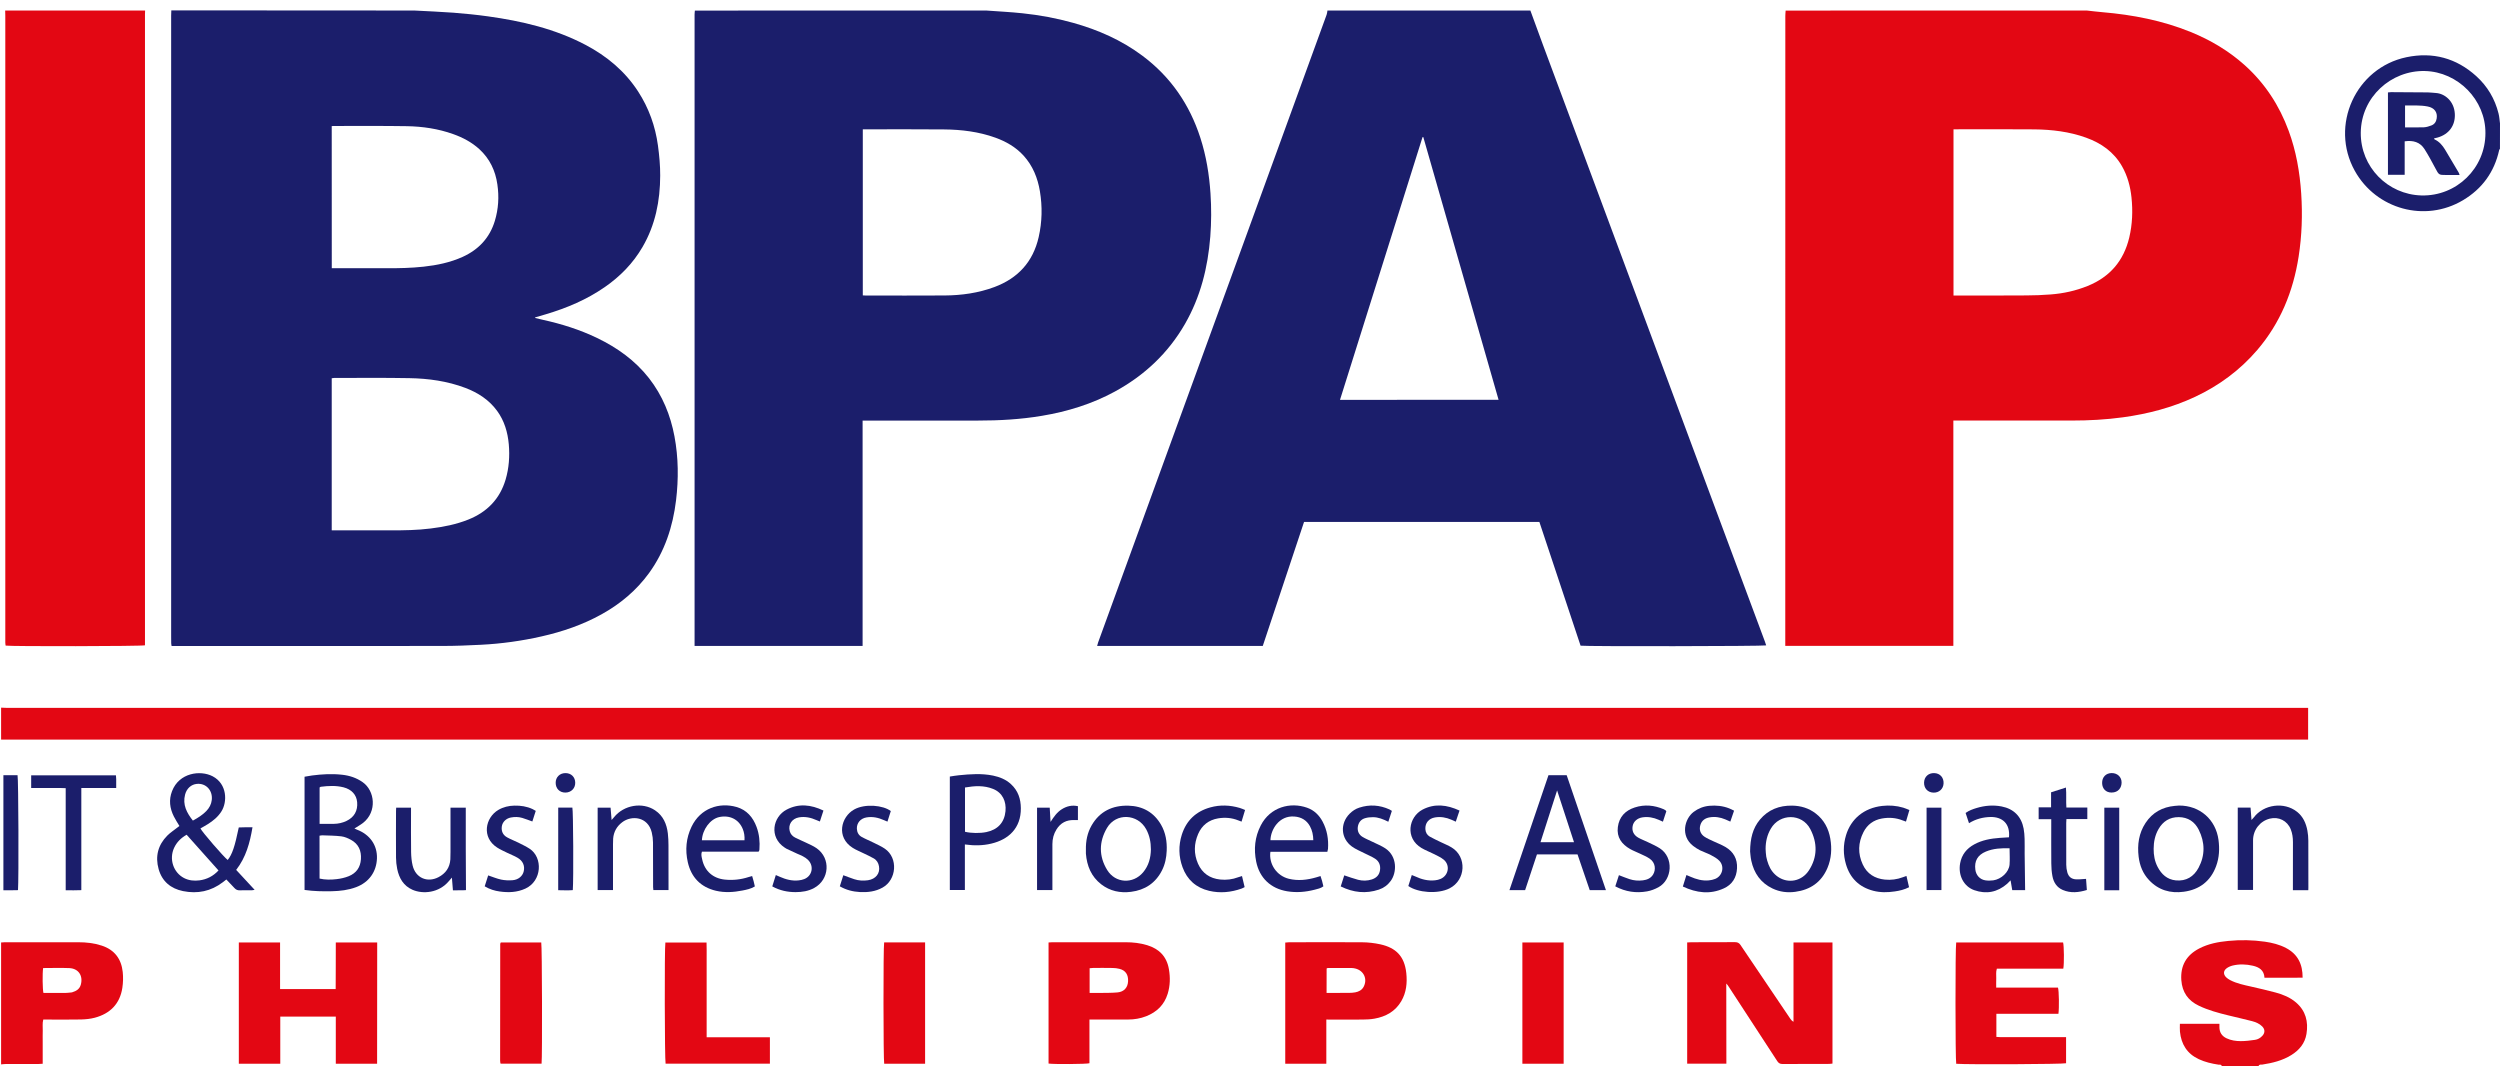 <?xml version="1.0" encoding="UTF-8"?> <svg xmlns="http://www.w3.org/2000/svg" width="100" height="43" viewBox="0 0 100 43" fill="none"> <path d="M16.572 0.421C17.094 0.449 17.616 0.469 18.138 0.508C18.599 0.544 19.061 0.59 19.519 0.654C20.874 0.843 22.196 1.151 23.419 1.794C24.273 2.244 24.994 2.843 25.525 3.66C25.953 4.321 26.212 5.044 26.318 5.821C26.372 6.221 26.41 6.625 26.408 7.026C26.405 8.032 26.215 8.998 25.701 9.88C25.322 10.533 24.806 11.058 24.189 11.485C23.469 11.984 22.674 12.32 21.839 12.569C21.699 12.611 21.558 12.65 21.417 12.693C21.412 12.694 21.41 12.701 21.396 12.717C21.504 12.744 21.605 12.77 21.707 12.791C22.459 12.956 23.191 13.185 23.887 13.521C24.692 13.909 25.405 14.418 25.962 15.13C26.498 15.819 26.819 16.602 26.979 17.456C27.138 18.306 27.145 19.158 27.042 20.013C26.914 21.068 26.591 22.053 25.962 22.922C25.456 23.618 24.813 24.156 24.063 24.572C23.309 24.991 22.502 25.266 21.664 25.456C20.866 25.637 20.056 25.75 19.239 25.791C18.727 25.817 18.215 25.838 17.704 25.838C14.159 25.843 10.615 25.84 7.069 25.84C7.003 25.84 6.939 25.84 6.864 25.84C6.858 25.797 6.848 25.762 6.848 25.726C6.846 25.627 6.846 25.529 6.846 25.431C6.846 17.164 6.846 8.895 6.846 0.627C6.846 0.557 6.851 0.487 6.853 0.415C10.091 0.421 13.331 0.421 16.572 0.421ZM13.269 21.214C13.326 21.214 13.364 21.214 13.403 21.214C14.145 21.214 14.886 21.212 15.627 21.214C16.163 21.215 16.696 21.207 17.226 21.14C17.742 21.076 18.247 20.977 18.732 20.783C19.481 20.484 19.993 19.962 20.224 19.183C20.36 18.723 20.393 18.25 20.352 17.774C20.309 17.29 20.175 16.833 19.884 16.434C19.56 15.992 19.121 15.709 18.617 15.517C17.895 15.244 17.139 15.139 16.375 15.126C15.372 15.107 14.369 15.118 13.366 15.118C13.335 15.118 13.304 15.125 13.269 15.13C13.269 17.159 13.269 19.178 13.269 21.214ZM13.271 10.729C13.338 10.729 13.392 10.729 13.446 10.729C14.117 10.729 14.788 10.727 15.459 10.729C15.955 10.731 16.451 10.721 16.945 10.667C17.483 10.608 18.01 10.5 18.508 10.274C19.147 9.983 19.589 9.512 19.794 8.834C19.938 8.358 19.967 7.869 19.895 7.378C19.817 6.826 19.589 6.347 19.172 5.965C18.869 5.689 18.514 5.502 18.131 5.365C17.529 5.15 16.904 5.057 16.269 5.047C15.298 5.031 14.326 5.041 13.356 5.039C13.33 5.039 13.304 5.042 13.269 5.044C13.271 6.937 13.271 8.823 13.271 10.729Z" fill="#1B1E6B"></path> <path d="M61.215 0.421C61.382 0.876 61.545 1.331 61.715 1.786C62.3 3.359 62.886 4.931 63.47 6.504C64.393 8.985 65.316 11.467 66.239 13.948C67.034 16.087 67.829 18.227 68.624 20.366C69.281 22.132 69.939 23.899 70.597 25.665C70.615 25.714 70.631 25.765 70.647 25.816C70.526 25.85 63.429 25.861 63.223 25.827C62.674 24.182 62.125 22.531 61.575 20.877C58.433 20.877 55.304 20.877 52.162 20.877C51.612 22.531 51.062 24.184 50.511 25.838C48.3 25.838 46.104 25.838 43.885 25.838C43.901 25.783 43.911 25.739 43.926 25.694C44.41 24.364 44.895 23.032 45.379 21.701C45.92 20.212 46.464 18.723 47.005 17.232C47.914 14.74 48.822 12.248 49.73 9.754C50.344 8.07 50.954 6.386 51.568 4.702C52.067 3.331 52.568 1.959 53.065 0.588C53.085 0.536 53.087 0.477 53.098 0.421C55.803 0.421 58.51 0.421 61.215 0.421ZM59.943 15.992C58.935 12.477 57.934 8.98 56.932 5.483C56.922 5.484 56.911 5.484 56.901 5.486C55.803 8.983 54.703 12.48 53.6 15.994C55.723 15.992 57.819 15.992 59.943 15.992Z" fill="#1B1E6B"></path> <path d="M83.47 0.421C83.68 0.444 83.889 0.47 84.1 0.488C85.311 0.591 86.496 0.82 87.627 1.279C88.427 1.604 89.158 2.04 89.802 2.619C90.603 3.342 91.174 4.221 91.546 5.231C91.844 6.039 91.991 6.88 92.048 7.738C92.104 8.584 92.076 9.427 91.945 10.266C91.728 11.657 91.214 12.92 90.291 13.999C89.6 14.806 88.762 15.424 87.802 15.874C86.885 16.303 85.92 16.555 84.92 16.692C84.238 16.786 83.554 16.822 82.865 16.822C81.343 16.822 79.821 16.822 78.299 16.822C78.251 16.822 78.202 16.822 78.134 16.822C78.134 19.831 78.134 22.827 78.134 25.835C75.885 25.835 73.658 25.835 71.411 25.835C71.411 25.773 71.411 25.721 71.411 25.668C71.411 17.324 71.411 8.978 71.413 0.634C71.413 0.564 71.421 0.493 71.426 0.423C75.44 0.421 79.456 0.421 83.47 0.421ZM78.14 11.821C78.202 11.821 78.251 11.821 78.299 11.821C79.215 11.821 80.132 11.824 81.048 11.817C81.375 11.816 81.703 11.804 82.028 11.778C82.536 11.739 83.03 11.631 83.504 11.439C84.395 11.079 84.948 10.434 85.17 9.502C85.296 8.972 85.316 8.433 85.259 7.893C85.213 7.456 85.1 7.037 84.881 6.651C84.553 6.077 84.049 5.725 83.441 5.506C82.771 5.265 82.073 5.182 81.367 5.175C80.353 5.165 79.338 5.172 78.323 5.172C78.265 5.172 78.207 5.172 78.14 5.172C78.14 7.396 78.14 9.597 78.14 11.821Z" fill="#E30713"></path> <path d="M39.449 0.421C39.932 0.457 40.417 0.48 40.899 0.531C41.583 0.603 42.258 0.727 42.92 0.912C43.922 1.192 44.859 1.604 45.696 2.229C46.825 3.072 47.584 4.178 48.015 5.515C48.249 6.24 48.37 6.985 48.42 7.744C48.458 8.317 48.456 8.888 48.412 9.461C48.316 10.698 48.02 11.88 47.396 12.963C46.723 14.131 45.774 15.02 44.593 15.663C43.68 16.16 42.699 16.462 41.675 16.633C40.827 16.776 39.975 16.823 39.117 16.823C37.644 16.822 36.172 16.823 34.699 16.823C34.64 16.823 34.581 16.823 34.504 16.823C34.504 19.833 34.504 22.831 34.504 25.837C32.259 25.837 30.03 25.837 27.783 25.837C27.783 25.778 27.783 25.724 27.783 25.672C27.783 17.309 27.783 8.947 27.783 0.585C27.783 0.531 27.791 0.477 27.795 0.423C31.681 0.421 35.566 0.421 39.449 0.421ZM34.512 5.173C34.512 7.394 34.512 9.6 34.512 11.816C34.556 11.817 34.592 11.821 34.63 11.821C35.682 11.821 36.735 11.827 37.787 11.819C38.466 11.814 39.134 11.721 39.775 11.482C40.719 11.13 41.322 10.474 41.547 9.484C41.686 8.875 41.698 8.263 41.596 7.649C41.508 7.119 41.313 6.633 40.945 6.227C40.633 5.884 40.243 5.661 39.813 5.506C39.148 5.267 38.456 5.183 37.757 5.177C36.733 5.167 35.707 5.173 34.682 5.173C34.627 5.173 34.573 5.173 34.512 5.173Z" fill="#1B1E6B"></path> <path d="M5.804 0.421C5.802 0.47 5.799 0.519 5.799 0.568C5.799 8.931 5.799 17.291 5.799 25.654C5.799 25.707 5.799 25.762 5.799 25.812C5.674 25.852 0.421 25.861 0.225 25.824C0.22 25.786 0.212 25.745 0.212 25.703C0.21 25.588 0.212 25.474 0.212 25.359C0.212 17.118 0.212 8.875 0.212 0.634C0.212 0.564 0.209 0.493 0.207 0.421C2.073 0.421 3.938 0.421 5.804 0.421Z" fill="#E30713"></path> <path d="M0.044 28.306C0.114 28.309 0.185 28.314 0.255 28.314C30.871 28.314 61.487 28.314 92.105 28.314C92.174 28.314 92.245 28.314 92.325 28.314C92.325 28.743 92.325 29.154 92.325 29.584C92.256 29.584 92.197 29.584 92.14 29.584C73.065 29.584 53.991 29.584 34.915 29.584C23.362 29.584 11.81 29.584 0.257 29.584C0.186 29.584 0.114 29.583 0.044 29.583C0.044 29.157 0.044 28.732 0.044 28.306Z" fill="#E30713"></path> <path d="M88.87 42.641C88.85 42.565 88.783 42.592 88.738 42.586C88.468 42.545 88.203 42.484 87.954 42.368C87.484 42.151 87.248 41.769 87.198 41.265C87.188 41.164 87.196 41.061 87.196 40.953C87.726 40.953 88.247 40.953 88.777 40.953C88.777 41.003 88.777 41.046 88.777 41.088C88.778 41.295 88.875 41.442 89.058 41.53C89.238 41.617 89.435 41.645 89.631 41.645C89.821 41.645 90.011 41.622 90.199 41.594C90.314 41.578 90.415 41.52 90.495 41.432C90.606 41.311 90.603 41.172 90.487 41.056C90.376 40.944 90.232 40.886 90.084 40.846C89.769 40.763 89.45 40.694 89.132 40.615C88.729 40.517 88.33 40.409 87.954 40.229C87.52 40.023 87.288 39.686 87.253 39.206C87.212 38.626 87.455 38.207 87.967 37.94C88.332 37.75 88.728 37.676 89.13 37.637C89.62 37.59 90.111 37.598 90.598 37.668C90.891 37.711 91.176 37.781 91.439 37.919C91.909 38.164 92.107 38.565 92.105 39.107C91.593 39.113 91.091 39.11 90.579 39.11C90.564 38.806 90.363 38.686 90.115 38.629C89.847 38.567 89.574 38.557 89.305 38.622C89.219 38.644 89.127 38.683 89.058 38.737C88.931 38.838 88.929 38.974 89.044 39.09C89.089 39.136 89.147 39.172 89.202 39.202C89.466 39.341 89.755 39.398 90.042 39.463C90.371 39.54 90.7 39.612 91.025 39.701C91.322 39.781 91.606 39.897 91.842 40.1C92.23 40.434 92.339 40.867 92.259 41.357C92.197 41.736 91.97 42.007 91.649 42.205C91.294 42.424 90.899 42.52 90.492 42.583C90.441 42.591 90.371 42.563 90.343 42.64C89.852 42.641 89.361 42.641 88.87 42.641Z" fill="#E30713"></path> <path d="M0.044 37.699C0.093 37.696 0.14 37.69 0.19 37.69C1.171 37.69 2.152 37.688 3.134 37.69C3.451 37.69 3.764 37.724 4.068 37.824C4.582 37.992 4.853 38.357 4.909 38.879C4.932 39.089 4.925 39.306 4.894 39.514C4.796 40.154 4.407 40.544 3.791 40.709C3.615 40.756 3.426 40.774 3.243 40.779C2.785 40.789 2.327 40.782 1.869 40.782C1.826 40.782 1.782 40.782 1.731 40.782C1.689 40.933 1.715 41.079 1.71 41.223C1.705 41.37 1.708 41.517 1.708 41.664C1.708 41.807 1.708 41.948 1.708 42.09C1.708 42.237 1.708 42.385 1.708 42.55C1.644 42.553 1.587 42.56 1.53 42.56C1.093 42.56 0.658 42.56 0.221 42.561C0.162 42.561 0.103 42.571 0.044 42.576C0.044 40.951 0.044 39.324 0.044 37.699ZM1.725 38.722C1.693 38.941 1.702 39.594 1.738 39.717C2.027 39.717 2.322 39.719 2.615 39.717C2.68 39.717 2.746 39.709 2.81 39.702C2.837 39.701 2.865 39.699 2.89 39.691C3.053 39.642 3.189 39.56 3.235 39.378C3.327 39.025 3.138 38.742 2.775 38.724C2.432 38.709 2.083 38.722 1.725 38.722Z" fill="#E30713"></path> <path d="M99.998 5.952C99.987 5.969 99.97 5.985 99.967 6.003C99.774 6.882 99.285 7.553 98.519 8.009C97.007 8.911 95.05 8.374 94.192 6.834C93.182 5.02 94.226 2.714 96.26 2.288C97.313 2.069 98.251 2.323 99.049 3.044C99.496 3.449 99.795 3.951 99.941 4.538C99.974 4.668 99.982 4.805 100 4.938C99.998 5.276 99.998 5.614 99.998 5.952ZM99.417 5.326C99.427 3.995 98.314 2.871 96.994 2.841C95.645 2.81 94.447 3.879 94.431 5.303C94.416 6.681 95.511 7.78 96.855 7.818C98.262 7.856 99.419 6.728 99.417 5.326Z" fill="#1B1E6B"></path> <path d="M69.055 42.547C68.518 42.547 68.009 42.547 67.487 42.547C67.487 40.931 67.487 39.321 67.487 37.698C67.551 37.694 67.603 37.69 67.657 37.69C68.235 37.688 68.814 37.69 69.392 37.686C69.492 37.686 69.56 37.708 69.621 37.801C70.203 38.67 70.791 39.535 71.378 40.403C71.459 40.521 71.535 40.638 71.616 40.755C71.645 40.797 71.679 40.838 71.74 40.871C71.74 39.817 71.74 38.763 71.74 37.699C72.269 37.699 72.777 37.699 73.299 37.699C73.299 39.316 73.299 40.922 73.299 42.543C73.255 42.548 73.21 42.556 73.162 42.556C72.54 42.558 71.918 42.555 71.296 42.56C71.197 42.56 71.139 42.522 71.087 42.44C70.743 41.908 70.396 41.38 70.051 40.851C69.739 40.372 69.426 39.892 69.113 39.413C69.102 39.396 69.087 39.383 69.051 39.341C69.055 40.424 69.055 41.475 69.055 42.547Z" fill="#E30713"></path> <path d="M15.084 42.55C14.536 42.55 13.995 42.55 13.432 42.55C13.432 41.921 13.432 41.298 13.432 40.663C12.684 40.663 11.957 40.663 11.211 40.663C11.211 41.293 11.211 41.916 11.211 42.55C10.65 42.55 10.106 42.55 9.553 42.55C9.553 40.93 9.553 39.319 9.553 37.698C10.101 37.698 10.643 37.698 11.203 37.698C11.203 38.323 11.203 38.937 11.203 39.562C11.949 39.562 12.676 39.562 13.427 39.562C13.435 38.946 13.427 38.328 13.432 37.699C13.991 37.699 14.535 37.699 15.088 37.699C15.084 39.316 15.084 40.926 15.084 42.55Z" fill="#E30713"></path> <path d="M79.855 40.552C79.855 40.872 79.855 41.165 79.855 41.476C79.912 41.48 79.964 41.486 80.017 41.486C80.814 41.486 81.609 41.486 82.406 41.486C82.481 41.486 82.556 41.486 82.643 41.486C82.643 41.848 82.643 42.188 82.643 42.53C82.516 42.568 78.695 42.587 78.249 42.551C78.212 42.427 78.209 37.865 78.248 37.699C79.673 37.699 81.099 37.699 82.524 37.699C82.561 37.822 82.57 38.547 82.532 38.748C82.092 38.75 81.647 38.748 81.202 38.748C80.76 38.748 80.32 38.748 79.874 38.748C79.829 38.881 79.855 39.005 79.85 39.128C79.845 39.247 79.848 39.367 79.848 39.503C80.681 39.503 81.503 39.503 82.319 39.503C82.36 39.627 82.37 40.324 82.337 40.552C81.516 40.552 80.694 40.552 79.855 40.552Z" fill="#E30713"></path> <path d="M53.053 40.782C53.053 41.38 53.053 41.961 53.053 42.55C52.495 42.55 51.958 42.55 51.41 42.55C51.41 40.933 51.41 39.324 51.41 37.703C51.462 37.698 51.51 37.691 51.557 37.691C52.533 37.69 53.508 37.683 54.483 37.691C54.727 37.693 54.974 37.721 55.212 37.773C55.829 37.909 56.18 38.241 56.252 38.925C56.293 39.318 56.254 39.699 56.051 40.048C55.811 40.457 55.432 40.666 54.979 40.746C54.825 40.774 54.665 40.781 54.508 40.782C54.089 40.787 53.669 40.784 53.249 40.784C53.191 40.782 53.132 40.782 53.053 40.782ZM53.063 39.717C53.127 39.717 53.179 39.717 53.231 39.717C53.477 39.717 53.721 39.719 53.966 39.715C54.048 39.714 54.13 39.709 54.21 39.694C54.348 39.668 54.47 39.607 54.541 39.48C54.711 39.172 54.559 38.827 54.217 38.742C54.169 38.73 54.12 38.721 54.073 38.721C53.752 38.719 53.431 38.719 53.11 38.721C53.096 38.721 53.081 38.732 53.065 38.74C53.063 39.059 53.063 39.378 53.063 39.717Z" fill="#E30713"></path> <path d="M43.578 40.782C43.578 41.383 43.578 41.959 43.578 42.53C43.444 42.566 42.14 42.574 41.942 42.542C41.942 40.933 41.942 39.323 41.942 37.699C41.993 37.696 42.038 37.69 42.086 37.69C43.068 37.69 44.05 37.688 45.03 37.69C45.319 37.69 45.606 37.722 45.886 37.807C46.367 37.953 46.67 38.262 46.756 38.766C46.814 39.099 46.807 39.428 46.707 39.752C46.57 40.195 46.272 40.483 45.846 40.65C45.616 40.74 45.373 40.781 45.126 40.781C44.685 40.782 44.243 40.781 43.801 40.781C43.735 40.782 43.67 40.782 43.578 40.782ZM43.585 39.717C43.748 39.717 43.894 39.719 44.04 39.717C44.262 39.714 44.487 39.717 44.708 39.696C44.959 39.671 45.112 39.503 45.123 39.252C45.136 38.992 45.027 38.815 44.776 38.753C44.688 38.73 44.595 38.721 44.503 38.719C44.248 38.714 43.991 38.716 43.735 38.717C43.688 38.717 43.641 38.724 43.585 38.729C43.585 39.056 43.585 39.375 43.585 39.717Z" fill="#E30713"></path> <path d="M28.266 41.491C29.127 41.491 29.958 41.491 30.796 41.491C30.796 41.853 30.796 42.193 30.796 42.547C29.4 42.547 28.012 42.547 26.624 42.547C26.587 42.42 26.577 37.902 26.615 37.701C27.155 37.701 27.696 37.701 28.262 37.701C28.269 37.912 28.266 38.117 28.266 38.321C28.266 38.534 28.266 38.747 28.266 38.959C28.266 39.167 28.266 39.373 28.266 39.581C28.266 39.789 28.266 39.995 28.266 40.203C28.266 40.416 28.266 40.629 28.266 40.841C28.266 41.047 28.266 41.254 28.266 41.491Z" fill="#E30713"></path> <path d="M35.366 37.696C35.906 37.696 36.449 37.696 37.004 37.696C37.004 39.316 37.004 40.926 37.004 42.55C36.454 42.55 35.911 42.55 35.368 42.55C35.333 42.43 35.328 37.866 35.366 37.696Z" fill="#E30713"></path> <path d="M62.546 42.55C61.996 42.55 61.448 42.55 60.895 42.55C60.895 40.93 60.895 39.319 60.895 37.698C61.448 37.698 61.991 37.698 62.546 37.698C62.546 39.318 62.546 40.928 62.546 42.55Z" fill="#E30713"></path> <path d="M20.032 37.698C20.578 37.698 21.115 37.698 21.65 37.698C21.683 37.827 21.694 42.296 21.663 42.548C21.123 42.548 20.58 42.548 20.04 42.548C20.033 42.545 20.027 42.543 20.023 42.54C20.02 42.537 20.015 42.532 20.015 42.527C20.012 42.494 20.005 42.463 20.005 42.43C20.005 40.873 20.007 39.315 20.009 37.757C20.01 37.742 20.02 37.727 20.032 37.698Z" fill="#E30713"></path> <path d="M10.1 33.09C9.995 33.716 9.838 34.294 9.447 34.796C9.69 35.06 9.929 35.318 10.185 35.593C10.136 35.601 10.103 35.611 10.068 35.611C9.91 35.613 9.753 35.606 9.594 35.613C9.504 35.618 9.438 35.587 9.379 35.523C9.276 35.41 9.17 35.302 9.054 35.179C9.005 35.218 8.959 35.253 8.913 35.289C8.437 35.652 7.902 35.762 7.322 35.644C6.83 35.544 6.483 35.256 6.345 34.764C6.203 34.256 6.319 33.801 6.691 33.425C6.809 33.306 6.953 33.214 7.085 33.109C7.115 33.086 7.146 33.065 7.177 33.04C7.1 32.91 7.018 32.787 6.953 32.656C6.789 32.33 6.748 31.991 6.882 31.645C7.165 30.91 8.013 30.794 8.507 31.052C9.091 31.358 9.098 32.077 8.857 32.456C8.72 32.674 8.527 32.831 8.314 32.965C8.218 33.026 8.118 33.08 8.018 33.137C8.067 33.26 8.961 34.292 9.108 34.399C9.288 34.174 9.389 33.877 9.551 33.098C9.636 33.096 9.726 33.091 9.816 33.091C9.901 33.088 9.988 33.09 10.1 33.09ZM8.74 34.818C8.308 34.333 7.889 33.862 7.465 33.389C7.241 33.517 7.07 33.685 6.964 33.914C6.756 34.366 6.935 34.901 7.362 35.122C7.558 35.223 7.768 35.241 7.982 35.214C8.276 35.174 8.528 35.047 8.74 34.818ZM7.715 32.824C7.915 32.715 8.1 32.6 8.252 32.443C8.371 32.319 8.452 32.173 8.471 31.998C8.514 31.617 8.242 31.322 7.877 31.355C7.648 31.376 7.466 31.538 7.403 31.785C7.298 32.191 7.471 32.514 7.715 32.824Z" fill="#1B1E6B"></path> <path d="M14.177 33.14C14.211 33.157 14.244 33.173 14.278 33.186C14.8 33.384 15.096 33.813 15.078 34.335C15.06 34.867 14.761 35.294 14.242 35.487C13.933 35.603 13.609 35.641 13.281 35.649C12.916 35.657 12.553 35.651 12.182 35.598C12.182 34.091 12.182 32.589 12.182 31.069C12.281 31.052 12.38 31.032 12.481 31.019C12.882 30.967 13.283 30.944 13.687 30.99C13.983 31.023 14.255 31.111 14.505 31.286C14.995 31.627 15.091 32.464 14.525 32.914C14.417 32.998 14.296 33.063 14.177 33.14ZM12.782 35.143C13.011 35.196 13.24 35.192 13.465 35.166C13.63 35.147 13.798 35.109 13.952 35.047C14.25 34.926 14.415 34.695 14.437 34.369C14.46 34.031 14.342 33.757 14.036 33.592C13.918 33.528 13.787 33.471 13.656 33.454C13.404 33.423 13.147 33.423 12.892 33.413C12.856 33.412 12.82 33.423 12.781 33.428C12.782 34.004 12.782 34.569 12.782 35.143ZM12.784 32.954C12.983 32.954 13.168 32.955 13.353 32.954C13.53 32.952 13.699 32.914 13.857 32.839C14.167 32.692 14.317 32.43 14.286 32.086C14.26 31.792 14.065 31.574 13.739 31.492C13.44 31.417 13.136 31.432 12.831 31.471C12.817 31.473 12.803 31.487 12.784 31.499C12.784 31.974 12.784 32.451 12.784 32.954Z" fill="#1B1E6B"></path> <path d="M61.939 31.008C62.185 31.008 62.419 31.008 62.667 31.008C63.189 32.536 63.711 34.065 64.237 35.605C64.011 35.605 63.806 35.605 63.589 35.605C63.427 35.132 63.266 34.659 63.101 34.176C62.561 34.176 62.024 34.176 61.478 34.176C61.321 34.649 61.163 35.124 61.005 35.605C60.8 35.605 60.6 35.605 60.378 35.605C60.902 34.065 61.42 32.536 61.939 31.008ZM62.284 31.617C62.067 32.294 61.846 32.986 61.62 33.687C62.07 33.687 62.507 33.687 62.96 33.687C62.73 32.983 62.505 32.294 62.284 31.617Z" fill="#1B1E6B"></path> <path d="M38.595 33.778C38.595 34.394 38.595 34.991 38.595 35.6C38.39 35.6 38.197 35.6 37.993 35.6C37.993 34.094 37.993 32.587 37.993 31.062C38.114 31.044 38.235 31.021 38.358 31.01C38.814 30.964 39.269 30.931 39.724 31.024C39.989 31.08 40.235 31.178 40.438 31.365C40.722 31.625 40.832 31.955 40.834 32.332C40.839 33.13 40.339 33.582 39.654 33.744C39.313 33.826 38.966 33.831 38.595 33.778ZM38.6 33.271C38.855 33.332 39.2 33.335 39.454 33.283C39.906 33.189 40.176 32.906 40.22 32.446C40.256 32.059 40.104 31.712 39.726 31.558C39.359 31.409 38.983 31.433 38.6 31.5C38.6 32.096 38.6 32.679 38.6 33.271Z" fill="#1B1E6B"></path> <path d="M70.004 34.058C70.009 33.544 70.107 33.132 70.398 32.783C70.734 32.383 71.174 32.217 71.686 32.225C72.033 32.23 72.352 32.325 72.63 32.54C72.963 32.797 73.144 33.144 73.213 33.549C73.28 33.947 73.257 34.343 73.097 34.721C72.855 35.291 72.409 35.593 71.809 35.673C71.496 35.716 71.187 35.677 70.899 35.539C70.426 35.313 70.159 34.927 70.051 34.425C70.02 34.281 70.014 34.132 70.004 34.058ZM70.624 33.957C70.632 34.06 70.631 34.165 70.65 34.266C70.67 34.373 70.701 34.477 70.74 34.579C70.817 34.782 70.942 34.953 71.122 35.076C71.531 35.353 72.071 35.251 72.354 34.819C72.702 34.286 72.702 33.718 72.411 33.161C72.077 32.525 71.189 32.532 70.834 33.145C70.686 33.395 70.624 33.667 70.624 33.957Z" fill="#1B1E6B"></path> <path d="M43.436 34.001C43.428 33.638 43.495 33.315 43.663 33.019C43.989 32.453 44.5 32.211 45.136 32.227C45.706 32.242 46.153 32.49 46.442 32.99C46.627 33.31 46.684 33.666 46.668 34.03C46.657 34.304 46.604 34.571 46.478 34.819C46.218 35.327 45.796 35.603 45.241 35.673C44.809 35.729 44.403 35.644 44.051 35.374C43.649 35.063 43.475 34.636 43.436 34.142C43.433 34.086 43.436 34.032 43.436 34.001ZM46.036 33.978C46.035 33.68 45.981 33.417 45.848 33.171C45.509 32.546 44.64 32.504 44.28 33.117C43.956 33.67 43.948 34.251 44.29 34.804C44.617 35.333 45.32 35.371 45.722 34.896C45.951 34.626 46.03 34.304 46.036 33.978Z" fill="#1B1E6B"></path> <path d="M87.162 32.222C87.995 32.219 88.63 32.78 88.74 33.595C88.787 33.953 88.771 34.302 88.646 34.642C88.424 35.25 87.975 35.587 87.349 35.67C86.818 35.742 86.341 35.608 85.963 35.205C85.714 34.942 85.588 34.621 85.545 34.266C85.488 33.787 85.552 33.328 85.822 32.918C86.098 32.499 86.498 32.281 86.993 32.235C87.052 32.229 87.111 32.225 87.162 32.222ZM86.146 33.952C86.144 34.206 86.187 34.451 86.305 34.677C86.46 34.971 86.684 35.181 87.031 35.215C87.448 35.256 87.753 35.065 87.943 34.71C88.209 34.211 88.201 33.693 87.949 33.189C87.789 32.869 87.52 32.689 87.152 32.685C86.786 32.682 86.517 32.854 86.339 33.166C86.2 33.41 86.147 33.675 86.146 33.952Z" fill="#1B1E6B"></path> <path d="M53.094 34.071C52.325 34.071 51.569 34.071 50.816 34.071C50.747 34.561 51.068 35.032 51.552 35.151C51.92 35.241 52.287 35.2 52.649 35.094C52.701 35.079 52.752 35.063 52.821 35.042C52.843 35.112 52.866 35.176 52.884 35.243C52.902 35.31 52.917 35.379 52.935 35.454C52.829 35.533 52.706 35.557 52.587 35.588C52.223 35.682 51.855 35.713 51.485 35.651C50.831 35.542 50.382 35.122 50.248 34.467C50.147 33.968 50.192 33.481 50.43 33.019C50.809 32.279 51.616 32.072 52.284 32.309C52.562 32.407 52.765 32.603 52.904 32.864C53.086 33.206 53.146 33.572 53.12 33.955C53.117 33.985 53.105 34.016 53.094 34.071ZM50.818 33.607C51.387 33.607 51.956 33.607 52.532 33.607C52.529 33.402 52.49 33.217 52.397 33.047C52.261 32.803 52.05 32.682 51.775 32.661C51.161 32.613 50.827 33.188 50.818 33.607Z" fill="#1B1E6B"></path> <path d="M30.34 34.068C29.968 34.068 29.587 34.068 29.206 34.068C28.831 34.068 28.454 34.068 28.076 34.068C28.034 34.181 28.067 34.281 28.088 34.379C28.188 34.844 28.521 35.137 28.996 35.184C29.32 35.217 29.637 35.182 29.947 35.081C29.988 35.068 30.029 35.058 30.086 35.042C30.107 35.115 30.128 35.181 30.145 35.248C30.163 35.315 30.177 35.384 30.194 35.457C30.035 35.554 29.865 35.588 29.695 35.621C29.345 35.69 28.989 35.713 28.639 35.631C28.029 35.487 27.649 35.094 27.512 34.489C27.402 34.004 27.443 33.523 27.662 33.068C28.017 32.33 28.768 32.083 29.459 32.279C29.868 32.396 30.119 32.69 30.263 33.078C30.371 33.369 30.4 33.67 30.377 33.98C30.375 33.996 30.372 34.013 30.367 34.027C30.364 34.039 30.354 34.047 30.34 34.068ZM29.78 33.61C29.79 33.45 29.767 33.299 29.714 33.168C29.556 32.77 29.181 32.59 28.76 32.685C28.407 32.766 28.096 33.181 28.076 33.61C28.639 33.61 29.204 33.61 29.78 33.61Z" fill="#1B1E6B"></path> <path d="M81.005 35.606C80.842 35.606 80.673 35.606 80.49 35.606C80.469 35.485 80.449 35.364 80.423 35.214C80.364 35.271 80.326 35.315 80.284 35.353C79.896 35.69 79.452 35.776 78.973 35.608C78.544 35.457 78.32 35.007 78.405 34.533C78.467 34.186 78.667 33.94 78.97 33.775C79.287 33.602 79.634 33.541 79.991 33.515C80.114 33.505 80.238 33.5 80.359 33.492C80.413 32.947 80.094 32.669 79.614 32.68C79.317 32.688 79.033 32.759 78.76 32.928C78.713 32.785 78.668 32.654 78.624 32.518C78.765 32.417 78.914 32.366 79.064 32.32C79.394 32.221 79.727 32.193 80.064 32.258C80.552 32.353 80.856 32.661 80.946 33.147C80.971 33.279 80.979 33.417 80.984 33.553C80.991 33.749 80.984 33.945 80.986 34.142C80.989 34.623 80.997 35.107 81.005 35.606ZM80.383 33.932C80.045 33.921 79.732 33.939 79.434 34.063C79.104 34.201 78.968 34.441 79.014 34.788C79.042 35.006 79.191 35.176 79.407 35.212C79.511 35.23 79.624 35.228 79.731 35.214C80.055 35.166 80.354 34.886 80.382 34.588C80.4 34.377 80.383 34.165 80.383 33.932Z" fill="#1B1E6B"></path> <path d="M24.52 35.602C24.309 35.602 24.116 35.602 23.906 35.602C23.906 34.498 23.906 33.407 23.906 32.306C24.072 32.306 24.238 32.306 24.423 32.306C24.436 32.464 24.45 32.618 24.464 32.801C24.507 32.752 24.536 32.72 24.564 32.685C24.957 32.199 25.695 32.073 26.201 32.412C26.529 32.631 26.669 32.96 26.714 33.338C26.732 33.495 26.739 33.654 26.739 33.811C26.742 34.351 26.741 34.89 26.741 35.43C26.741 35.484 26.741 35.536 26.741 35.602C26.533 35.602 26.34 35.602 26.134 35.602C26.13 35.566 26.124 35.523 26.124 35.482C26.124 34.888 26.125 34.294 26.12 33.7C26.119 33.566 26.102 33.427 26.07 33.296C25.916 32.661 25.261 32.602 24.885 32.892C24.671 33.055 24.548 33.273 24.526 33.544C24.52 33.62 24.522 33.697 24.52 33.773C24.52 34.323 24.52 34.875 24.52 35.425C24.52 35.479 24.52 35.533 24.52 35.602Z" fill="#1B1E6B"></path> <path d="M15.847 32.306C16.043 32.306 16.232 32.306 16.441 32.306C16.441 32.371 16.441 32.43 16.441 32.487C16.441 33.022 16.436 33.556 16.444 34.091C16.448 34.269 16.464 34.453 16.506 34.624C16.624 35.114 17.089 35.32 17.538 35.088C17.824 34.939 17.992 34.705 18.014 34.376C18.02 34.278 18.019 34.179 18.02 34.081C18.02 33.546 18.02 33.013 18.02 32.477C18.02 32.423 18.02 32.371 18.02 32.307C18.228 32.307 18.421 32.307 18.631 32.307C18.631 32.859 18.629 33.402 18.631 33.947C18.632 34.492 18.636 35.037 18.639 35.605C18.478 35.619 18.303 35.606 18.117 35.613C18.104 35.443 18.091 35.289 18.076 35.104C18.025 35.163 17.991 35.202 17.958 35.241C17.56 35.721 16.917 35.773 16.502 35.592C16.138 35.433 15.965 35.127 15.888 34.757C15.857 34.608 15.842 34.454 15.841 34.302C15.836 33.68 15.839 33.058 15.841 32.437C15.839 32.397 15.844 32.353 15.847 32.306Z" fill="#1B1E6B"></path> <path d="M92.332 35.608C92.122 35.608 91.932 35.608 91.716 35.608C91.716 35.547 91.716 35.49 91.716 35.433C91.716 34.85 91.716 34.266 91.718 33.684C91.718 33.507 91.695 33.335 91.629 33.171C91.492 32.829 91.148 32.656 90.79 32.746C90.397 32.846 90.124 33.196 90.122 33.61C90.121 34.209 90.122 34.809 90.122 35.408C90.122 35.467 90.122 35.528 90.122 35.598C89.921 35.598 89.728 35.598 89.51 35.598C89.51 34.505 89.51 33.409 89.51 32.304C89.669 32.304 89.836 32.304 90.022 32.304C90.034 32.461 90.047 32.617 90.06 32.8C90.101 32.754 90.129 32.728 90.152 32.697C90.548 32.173 91.363 32.063 91.878 32.469C92.124 32.662 92.24 32.928 92.296 33.224C92.32 33.356 92.333 33.494 92.333 33.63C92.336 34.256 92.335 34.883 92.335 35.51C92.336 35.539 92.333 35.566 92.332 35.608Z" fill="#1B1E6B"></path> <path d="M2.628 35.61C2.628 34.24 2.628 32.895 2.628 31.527C2.471 31.514 2.321 31.522 2.17 31.52C2.018 31.518 1.864 31.52 1.712 31.52C1.56 31.52 1.407 31.52 1.247 31.52C1.247 31.347 1.247 31.185 1.247 31.013C2.378 31.013 3.502 31.013 4.638 31.013C4.641 31.069 4.646 31.116 4.648 31.165C4.649 31.278 4.648 31.391 4.648 31.52C4.176 31.52 3.721 31.52 3.253 31.52C3.253 32.887 3.253 34.237 3.253 35.606C3.044 35.618 2.846 35.61 2.628 35.61Z" fill="#1B1E6B"></path> <path d="M49.803 32.399C49.752 32.566 49.71 32.71 49.662 32.865C49.61 32.846 49.571 32.833 49.532 32.816C49.271 32.71 49 32.69 48.728 32.734C48.352 32.797 48.077 33.009 47.926 33.359C47.756 33.752 47.748 34.155 47.921 34.549C48.09 34.931 48.394 35.137 48.807 35.181C49.054 35.207 49.296 35.178 49.53 35.089C49.574 35.073 49.621 35.06 49.68 35.042C49.716 35.192 49.749 35.333 49.785 35.484C49.743 35.505 49.707 35.529 49.667 35.542C49.242 35.693 48.805 35.737 48.365 35.633C47.846 35.51 47.484 35.191 47.301 34.687C47.144 34.258 47.136 33.821 47.273 33.387C47.453 32.821 47.838 32.455 48.412 32.296C48.805 32.186 49.199 32.203 49.589 32.317C49.656 32.337 49.72 32.366 49.803 32.399Z" fill="#1B1E6B"></path> <path d="M67.314 35.461C67.364 35.304 67.408 35.161 67.457 35.001C67.516 35.025 67.563 35.047 67.611 35.066C67.848 35.171 68.093 35.241 68.355 35.215C68.44 35.207 68.529 35.187 68.607 35.156C68.903 35.037 68.993 34.654 68.769 34.426C68.676 34.332 68.553 34.264 68.434 34.202C68.295 34.129 68.142 34.081 68 34.011C67.904 33.963 67.81 33.901 67.725 33.836C67.211 33.436 67.378 32.754 67.746 32.476C67.935 32.334 68.144 32.253 68.378 32.232C68.648 32.208 68.912 32.235 69.165 32.334C69.229 32.358 69.291 32.392 69.363 32.427C69.311 32.579 69.263 32.716 69.213 32.864C69.139 32.831 69.077 32.803 69.011 32.775C68.812 32.692 68.602 32.657 68.388 32.694C68.21 32.723 68.072 32.815 68.016 32.996C67.958 33.183 68.013 33.358 68.18 33.469C68.288 33.541 68.411 33.592 68.529 33.648C68.691 33.724 68.861 33.788 69.015 33.878C69.339 34.068 69.501 34.356 69.481 34.734C69.462 35.102 69.288 35.385 68.951 35.536C68.404 35.785 67.863 35.719 67.314 35.461Z" fill="#1B1E6B"></path> <path d="M76.258 35.038C76.294 35.2 76.327 35.343 76.362 35.489C76.175 35.585 75.985 35.629 75.792 35.657C75.504 35.7 75.214 35.705 74.931 35.631C74.368 35.484 74.002 35.129 73.838 34.569C73.725 34.183 73.725 33.793 73.841 33.409C74.038 32.757 74.558 32.32 75.286 32.237C75.571 32.204 75.853 32.225 76.128 32.306C76.209 32.33 76.286 32.366 76.376 32.401C76.329 32.563 76.286 32.707 76.239 32.864C76.188 32.846 76.149 32.833 76.11 32.818C75.838 32.708 75.556 32.69 75.273 32.741C74.943 32.8 74.691 32.985 74.539 33.284C74.323 33.708 74.309 34.145 74.509 34.577C74.681 34.952 74.99 35.143 75.394 35.184C75.641 35.209 75.884 35.176 76.118 35.088C76.159 35.071 76.2 35.058 76.258 35.038Z" fill="#1B1E6B"></path> <path d="M30.891 35.456C30.938 35.304 30.984 35.16 31.033 35.002C31.093 35.029 31.141 35.048 31.189 35.07C31.431 35.178 31.683 35.245 31.949 35.215C32.025 35.207 32.102 35.191 32.17 35.163C32.491 35.037 32.568 34.642 32.324 34.399C32.201 34.276 32.043 34.215 31.887 34.148C31.743 34.084 31.601 34.017 31.459 33.949C31.434 33.937 31.413 33.921 31.39 33.906C30.75 33.486 30.913 32.675 31.463 32.386C31.949 32.129 32.439 32.184 32.938 32.422C32.89 32.571 32.844 32.708 32.795 32.86C32.745 32.839 32.702 32.823 32.66 32.805C32.437 32.705 32.205 32.653 31.959 32.695C31.678 32.744 31.519 32.981 31.589 33.245C31.62 33.364 31.699 33.448 31.802 33.502C31.941 33.575 32.09 33.633 32.231 33.702C32.377 33.773 32.532 33.836 32.664 33.929C33.239 34.332 33.183 35.184 32.565 35.52C32.332 35.646 32.084 35.685 31.823 35.685C31.503 35.685 31.197 35.623 30.891 35.456Z" fill="#1B1E6B"></path> <path d="M55.533 32.87C55.325 32.767 55.132 32.687 54.92 32.687C54.812 32.687 54.701 32.697 54.6 32.728C54.433 32.777 54.338 32.905 54.313 33.073C54.289 33.245 54.356 33.389 54.503 33.477C54.628 33.553 54.767 33.607 54.898 33.672C55.073 33.759 55.259 33.831 55.42 33.939C55.896 34.261 55.875 34.898 55.632 35.233C55.51 35.402 55.348 35.521 55.153 35.585C54.636 35.757 54.135 35.705 53.629 35.457C53.678 35.305 53.724 35.158 53.77 35.014C53.965 35.078 54.142 35.145 54.325 35.192C54.507 35.238 54.693 35.236 54.873 35.178C55.051 35.119 55.173 35.004 55.2 34.809C55.228 34.62 55.168 34.458 55.011 34.353C54.876 34.263 54.721 34.204 54.577 34.129C54.408 34.042 54.227 33.971 54.075 33.86C53.629 33.535 53.597 32.939 53.986 32.548C54.096 32.438 54.223 32.353 54.371 32.306C54.783 32.171 55.186 32.199 55.58 32.378C55.609 32.391 55.636 32.41 55.675 32.435C55.629 32.576 55.583 32.715 55.533 32.87Z" fill="#1B1E6B"></path> <path d="M35.632 32.443C35.591 32.574 35.547 32.712 35.498 32.865C35.444 32.842 35.401 32.824 35.358 32.806C35.136 32.707 34.904 32.654 34.658 32.697C34.417 32.738 34.264 32.924 34.275 33.152C34.282 33.292 34.344 33.409 34.465 33.476C34.617 33.561 34.779 33.625 34.935 33.703C35.09 33.782 35.252 33.85 35.395 33.949C35.934 34.319 35.866 35.194 35.3 35.505C35.017 35.662 34.714 35.698 34.398 35.682C34.118 35.667 33.851 35.601 33.593 35.453C33.64 35.302 33.686 35.16 33.732 35.009C33.886 35.065 34.025 35.12 34.169 35.168C34.347 35.227 34.534 35.236 34.719 35.21C35.03 35.164 35.21 34.935 35.16 34.654C35.138 34.518 35.069 34.405 34.951 34.337C34.825 34.263 34.689 34.204 34.558 34.139C34.408 34.063 34.247 34.003 34.107 33.913C33.437 33.489 33.637 32.677 34.164 32.381C34.597 32.137 35.332 32.208 35.632 32.443Z" fill="#1B1E6B"></path> <path d="M58.381 32.422C58.327 32.584 58.282 32.72 58.231 32.867C58.162 32.836 58.108 32.811 58.054 32.788C57.845 32.697 57.627 32.659 57.4 32.697C57.149 32.739 57.002 32.922 57.015 33.165C57.022 33.294 57.08 33.4 57.188 33.463C57.329 33.544 57.48 33.61 57.625 33.682C57.773 33.754 57.925 33.814 58.064 33.898C58.681 34.268 58.637 35.205 57.979 35.536C57.511 35.772 56.712 35.708 56.333 35.441C56.377 35.302 56.422 35.16 56.472 35.001C56.526 35.022 56.57 35.038 56.612 35.058C56.863 35.176 57.125 35.243 57.404 35.212C57.48 35.204 57.555 35.186 57.624 35.156C57.941 35.02 58.015 34.615 57.753 34.39C57.635 34.291 57.485 34.228 57.346 34.156C57.187 34.075 57.015 34.012 56.861 33.921C56.192 33.523 56.342 32.679 56.902 32.384C57.391 32.13 57.877 32.191 58.381 32.422Z" fill="#1B1E6B"></path> <path d="M19.388 35.453C19.435 35.3 19.481 35.158 19.527 35.016C19.708 35.076 19.875 35.148 20.047 35.184C20.195 35.215 20.35 35.22 20.5 35.209C20.738 35.191 20.908 35.042 20.951 34.845C20.998 34.628 20.915 34.433 20.7 34.309C20.569 34.232 20.424 34.179 20.288 34.112C20.152 34.045 20.011 33.983 19.884 33.901C19.255 33.495 19.409 32.707 19.933 32.397C20.131 32.281 20.347 32.23 20.573 32.225C20.826 32.219 21.072 32.255 21.304 32.364C21.343 32.383 21.379 32.406 21.43 32.435C21.384 32.577 21.34 32.715 21.294 32.859C21.152 32.808 21.023 32.757 20.888 32.716C20.739 32.672 20.587 32.671 20.435 32.7C20.245 32.736 20.099 32.878 20.073 33.055C20.046 33.248 20.116 33.402 20.286 33.495C20.428 33.574 20.582 33.631 20.728 33.703C20.883 33.782 21.042 33.855 21.186 33.95C21.718 34.299 21.685 35.235 21.016 35.544C20.685 35.696 20.342 35.709 19.991 35.66C19.789 35.633 19.591 35.574 19.388 35.453Z" fill="#1B1E6B"></path> <path d="M64.611 35.454C64.662 35.297 64.709 35.153 64.757 35.007C64.907 35.065 65.043 35.119 65.182 35.166C65.355 35.223 65.535 35.236 65.715 35.214C65.884 35.192 66.034 35.132 66.126 34.978C66.237 34.793 66.226 34.507 65.982 34.343C65.861 34.261 65.724 34.206 65.591 34.142C65.463 34.08 65.329 34.031 65.207 33.962C64.868 33.769 64.66 33.492 64.714 33.081C64.766 32.677 65.01 32.422 65.388 32.299C65.782 32.17 66.172 32.208 66.552 32.371C66.576 32.383 66.599 32.397 66.622 32.412C66.63 32.417 66.635 32.428 66.653 32.451C66.611 32.579 66.566 32.716 66.517 32.867C66.454 32.839 66.4 32.816 66.347 32.792C66.138 32.7 65.922 32.659 65.694 32.695C65.488 32.728 65.339 32.862 65.306 33.042C65.27 33.237 65.344 33.4 65.532 33.507C65.65 33.574 65.779 33.62 65.902 33.68C66.067 33.762 66.241 33.834 66.395 33.934C66.956 34.3 66.894 35.184 66.339 35.489C66.198 35.565 66.04 35.628 65.882 35.655C65.447 35.732 65.026 35.675 64.611 35.454Z" fill="#1B1E6B"></path> <path d="M82.655 32.301C82.942 32.301 83.212 32.301 83.493 32.301C83.493 32.458 83.493 32.602 83.493 32.762C83.215 32.762 82.94 32.762 82.657 32.762C82.654 32.826 82.649 32.873 82.649 32.921C82.649 33.477 82.647 34.034 82.65 34.589C82.65 34.69 82.665 34.796 82.693 34.895C82.744 35.075 82.863 35.168 83.051 35.174C83.174 35.179 83.299 35.163 83.442 35.155C83.452 35.3 83.462 35.444 83.474 35.6C83.145 35.7 82.826 35.734 82.51 35.598C82.269 35.495 82.143 35.292 82.097 35.045C82.066 34.88 82.053 34.71 82.052 34.541C82.047 34.013 82.05 33.484 82.05 32.954C82.05 32.895 82.05 32.837 82.05 32.767C81.873 32.767 81.716 32.767 81.546 32.767C81.546 32.608 81.546 32.459 81.546 32.293C81.71 32.293 81.871 32.293 82.043 32.293C82.043 32.085 82.043 31.895 82.043 31.692C82.24 31.63 82.43 31.569 82.637 31.502C82.662 31.772 82.636 32.026 82.655 32.301Z" fill="#1B1E6B"></path> <path d="M0.136 31.008C0.336 31.008 0.521 31.008 0.702 31.008C0.738 31.134 0.753 35.189 0.72 35.606C0.627 35.608 0.532 35.611 0.436 35.611C0.339 35.613 0.241 35.611 0.136 35.611C0.136 34.075 0.136 32.55 0.136 31.008Z" fill="#1B1E6B"></path> <path d="M42.096 35.603C41.888 35.603 41.695 35.603 41.482 35.603C41.482 34.507 41.482 33.41 41.482 32.307C41.647 32.307 41.812 32.307 41.989 32.307C42.001 32.502 42.012 32.688 42.022 32.877C42.15 32.677 42.276 32.492 42.474 32.368C42.672 32.245 42.88 32.196 43.117 32.247C43.117 32.433 43.117 32.612 43.117 32.803C43.066 32.803 43.019 32.805 42.973 32.803C42.662 32.79 42.423 32.914 42.259 33.178C42.146 33.358 42.096 33.556 42.096 33.767C42.097 34.323 42.096 34.878 42.096 35.434C42.096 35.487 42.096 35.541 42.096 35.603Z" fill="#1B1E6B"></path> <path d="M84.173 32.306C84.379 32.306 84.569 32.306 84.769 32.306C84.769 33.407 84.769 34.498 84.769 35.611C84.669 35.611 84.573 35.611 84.476 35.611C84.379 35.611 84.281 35.611 84.173 35.611C84.173 34.505 84.173 33.412 84.173 32.306Z" fill="#1B1E6B"></path> <path d="M77.063 32.307C77.269 32.307 77.459 32.307 77.657 32.307C77.657 33.409 77.657 34.5 77.657 35.603C77.457 35.603 77.264 35.603 77.063 35.603C77.063 34.505 77.063 33.412 77.063 32.307Z" fill="#1B1E6B"></path> <path d="M22.329 32.304C22.529 32.304 22.714 32.304 22.895 32.304C22.93 32.427 22.945 35.207 22.912 35.605C22.722 35.62 22.531 35.611 22.328 35.608C22.329 34.505 22.329 33.412 22.329 32.304Z" fill="#1B1E6B"></path> <path d="M77.374 30.924C77.601 30.933 77.752 31.1 77.743 31.334C77.735 31.558 77.56 31.715 77.333 31.705C77.105 31.695 76.953 31.527 76.963 31.294C76.973 31.067 77.141 30.915 77.374 30.924Z" fill="#1B1E6B"></path> <path d="M23.009 31.312C23.011 31.535 22.844 31.702 22.616 31.703C22.389 31.705 22.227 31.545 22.227 31.314C22.225 31.088 22.389 30.924 22.618 30.924C22.847 30.923 23.009 31.083 23.009 31.312Z" fill="#1B1E6B"></path> <path d="M84.465 30.923C84.694 30.92 84.866 31.078 84.864 31.304C84.862 31.499 84.743 31.702 84.461 31.702C84.237 31.702 84.088 31.55 84.085 31.32C84.082 31.087 84.234 30.926 84.465 30.923Z" fill="#1B1E6B"></path> <path d="M96.187 5.653C96.187 6.106 96.187 6.545 96.187 6.993C95.956 6.993 95.742 6.993 95.518 6.993C95.518 5.895 95.518 4.802 95.518 3.697C95.56 3.694 95.601 3.686 95.642 3.686C96.133 3.687 96.622 3.691 97.113 3.696C97.221 3.697 97.331 3.714 97.439 3.72C97.789 3.743 98.167 4.046 98.193 4.552C98.218 5.018 97.959 5.37 97.507 5.501C97.46 5.514 97.413 5.525 97.36 5.537C97.368 5.551 97.37 5.571 97.382 5.576C97.573 5.664 97.702 5.818 97.807 5.993C97.99 6.296 98.169 6.602 98.349 6.906C98.362 6.928 98.367 6.954 98.383 7C98.301 7 98.239 7 98.175 7C98.066 7 97.957 7 97.848 7C97.55 7 97.555 6.996 97.413 6.728C97.275 6.468 97.136 6.209 96.979 5.962C96.802 5.686 96.531 5.604 96.187 5.653ZM96.202 4.219C96.202 4.524 96.202 4.808 96.202 5.095C96.46 5.095 96.709 5.101 96.958 5.092C97.058 5.087 97.161 5.054 97.255 5.018C97.383 4.97 97.449 4.866 97.468 4.733C97.506 4.488 97.373 4.311 97.11 4.26C96.815 4.201 96.516 4.223 96.202 4.219Z" fill="#1B1E6B"></path> </svg> 